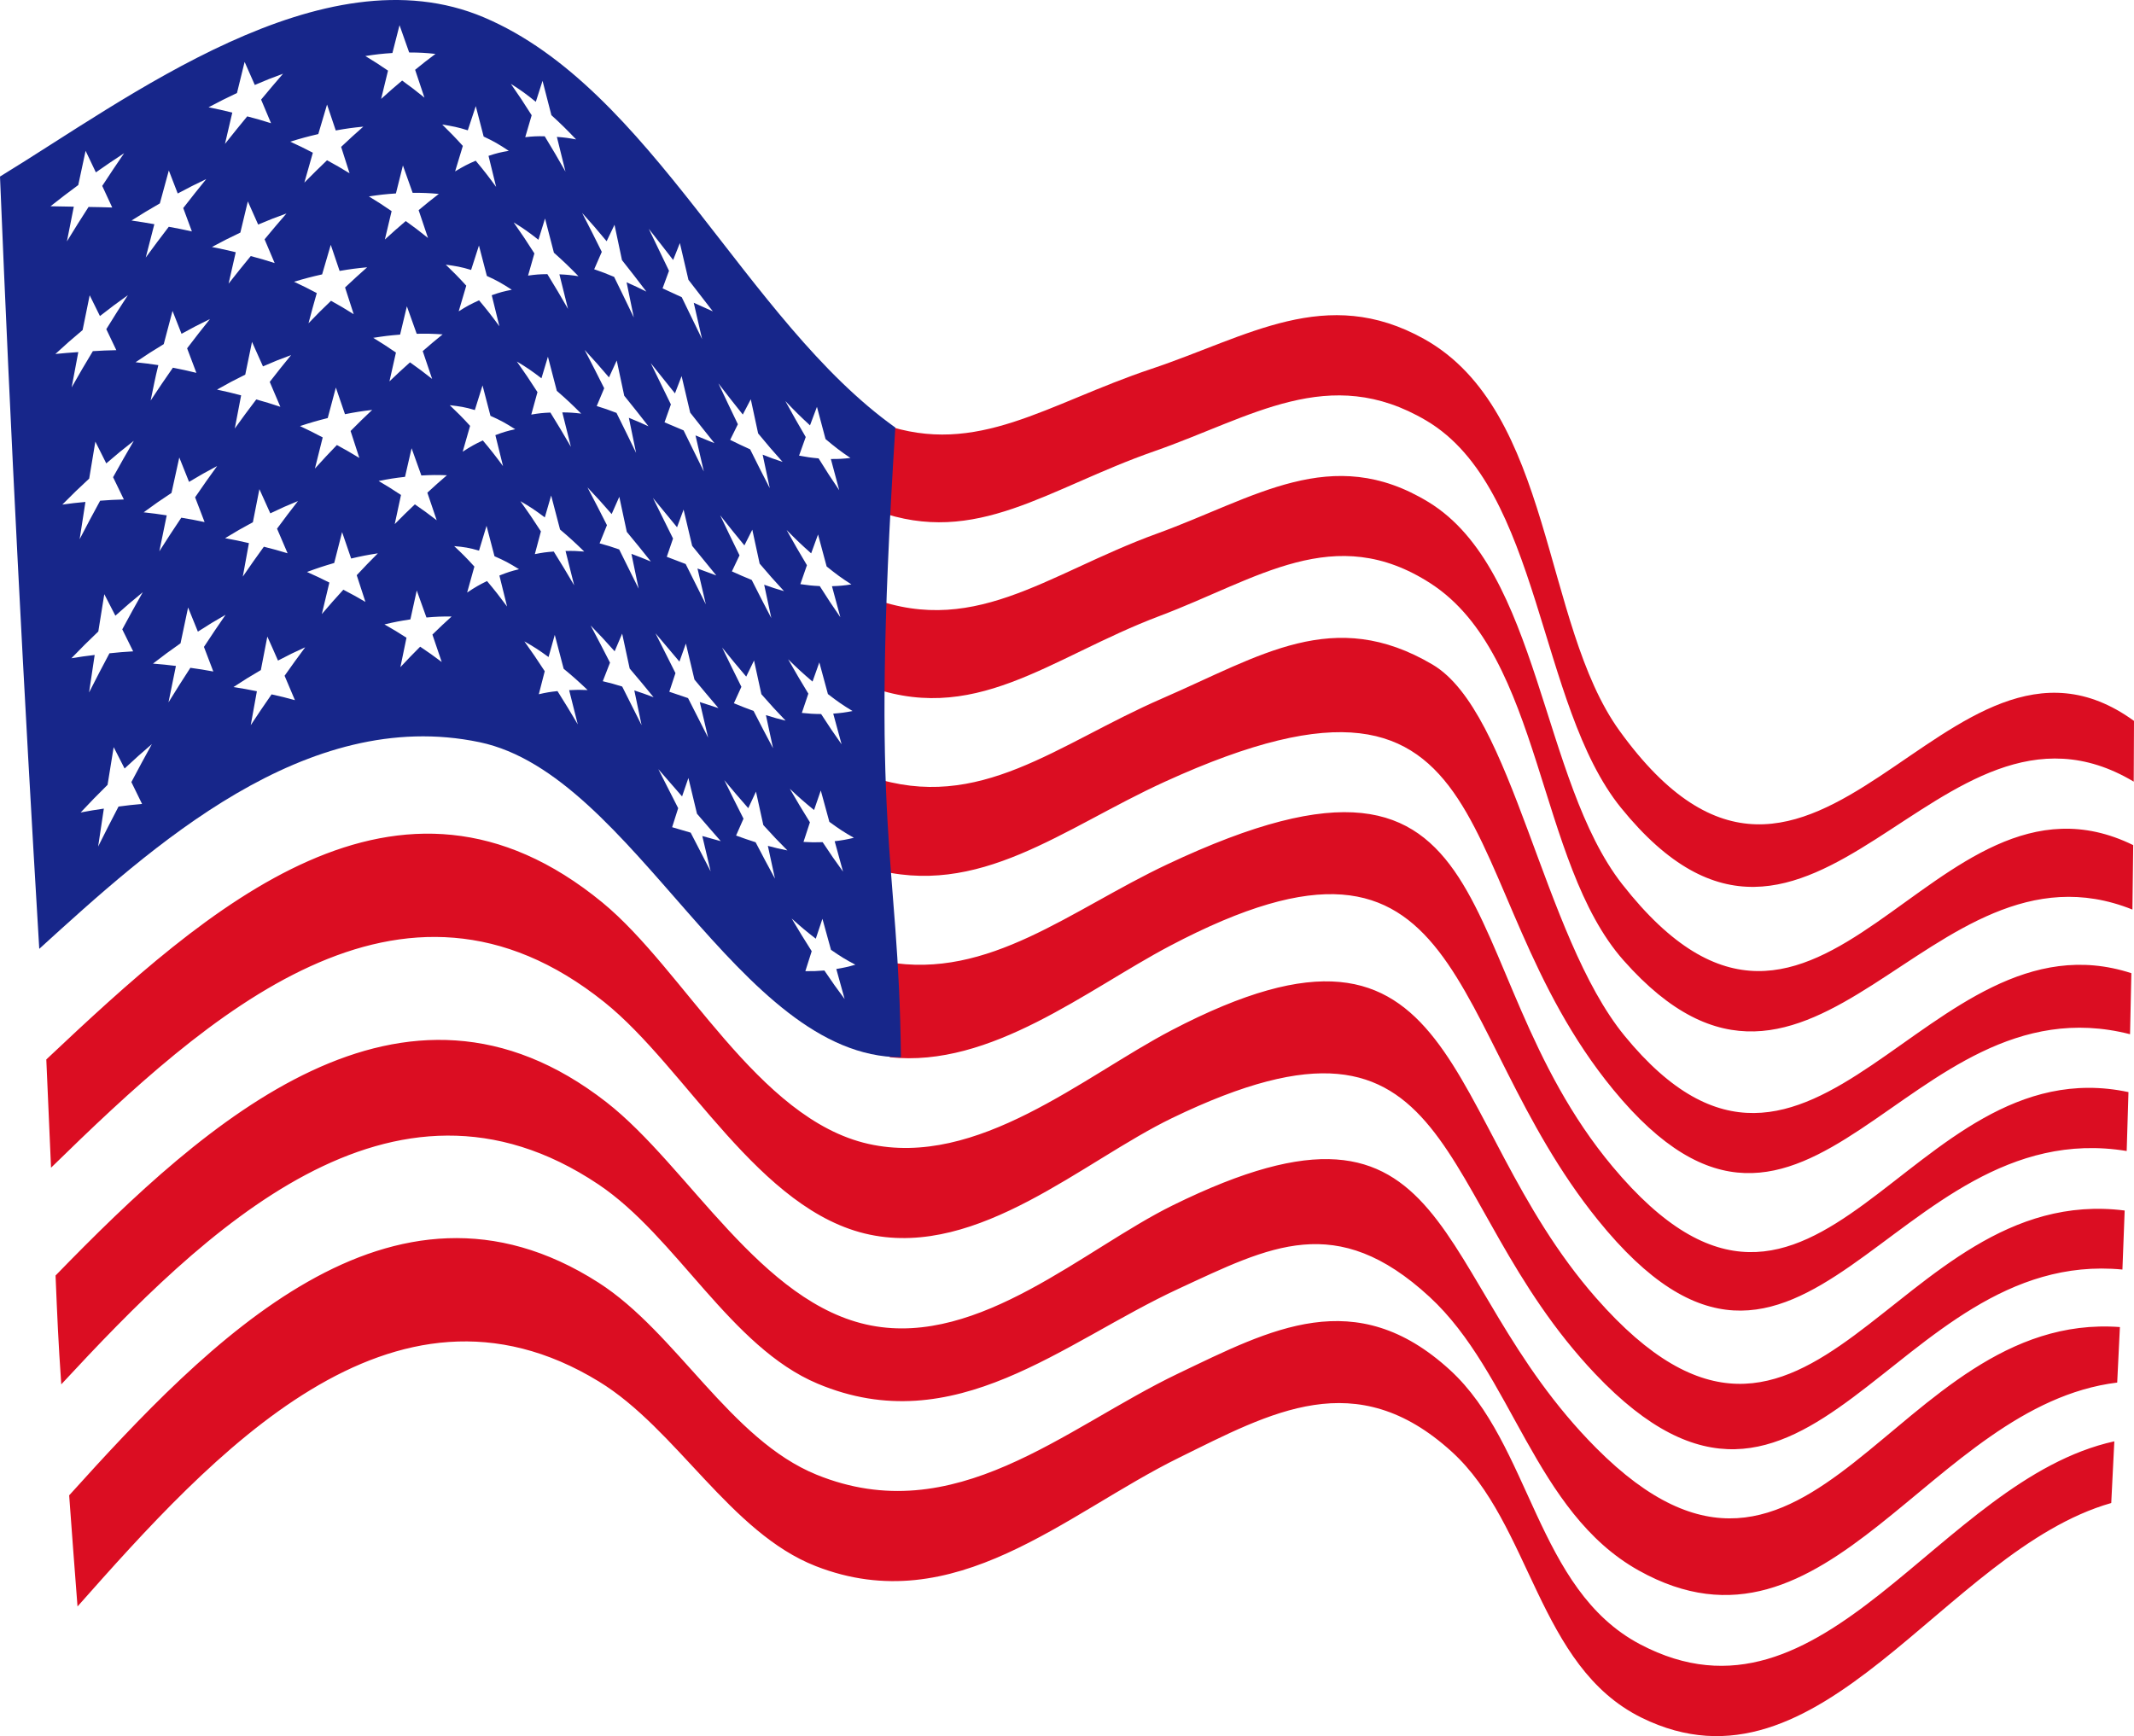 <?xml version="1.0" encoding="UTF-8"?>
<svg xmlns="http://www.w3.org/2000/svg" version="1.1" viewBox="0 0 250 203.414">
  <defs>
    <style>
      .cls-1 {
        fill: #db0d22;
      }

      .cls-2 {
        fill: #17268a;
      }
    </style>
  </defs>
  <!-- Generator: Adobe Illustrator 28.7.1, SVG Export Plug-In . SVG Version: 1.2.0 Build 142)  -->
  <g>
    <g id="USA_flag-2" data-name="USA_flag">
      <g>
        <path id="path-02" class="cls-1" d="M247.696,168.873c-.14,2.842-.212,4.307-.362,7.229-19.565,5.58-34.021,35.517-55.034,25.146-12.165-6.004-12.875-22.651-22.234-31.163-11.228-10.212-21.153-4.605-31.97.721-13.297,6.547-26.245,19.069-42.54,12.685-9.994-3.915-16.282-16.059-25.399-21.627-24.266-14.821-45.346,8.602-61.076,26.359-.402-5.211-.598-7.816-.978-13.021,16.228-17.97,37.697-40.485,62.011-24.924,9.148,5.854,15.446,18.401,25.555,22.508,16.183,6.575,28.989-5.472,42.403-11.879,10.787-5.152,20.723-10.534,31.803-.381,9.521,8.724,10.074,25.698,22.265,32.128,21.607,11.396,34.943-19.246,55.557-23.781ZM186.998,169.661c-19.949-20.035-15.921-45.033-49.616-28.435-10.273,5.06-22.601,16.529-35.324,14.08-12.918-2.487-21.377-18.659-31.021-26.171-23.834-18.567-46.78,2.034-64.529,20.312.21,5.042.31,7.555.669,12.752,16.726-18.042,38.7-39.628,62.903-23.444,9.172,6.133,15.483,19.067,25.701,23.362,16.083,6.76,28.721-4.831,42.263-11.108,10.744-4.98,18.494-9.14,29.43.942,9.678,8.922,12.286,25.218,24.494,32.05,22.249,12.452,34.177-19.327,56.063-22.012.13-2.646.195-3.859.317-6.503-26.525-1.96-36.082,39.553-61.351,14.175ZM186.988,152.082c-18.516-21.095-15.296-49.38-49.757-31.361-10.292,5.381-22.722,16.183-35.506,13.302-12.992-2.928-21.547-20.391-31.159-28.284-23.912-19.633-46.21.553-65.141,18.393.226,5.085.336,7.621.553,12.684,18.374-17.964,40.983-38.475,64.819-19.401,9.622,7.7,18.143,24.54,31.095,27.242,12.796,2.669,25.009-8.622,35.409-13.653,34.112-16.501,30.045,9.364,49.567,29.955,24.968,26.335,34.889-14.799,61.775-12.211.111-2.739.164-4.13.264-6.916-27.142-3.447-36.661,39.026-61.918,10.25ZM188.916,136.687c-19.783-23.662-10.893-54.908-52.193-35.404-11.298,5.335-20.878,13.542-32.841,11.413.361,3.698.412,7.434.353,11.174,11.862,1.281,23.102-7.914,32.792-13.029,35.342-18.654,31.947,9.535,50.154,32.083,23.943,29.652,34.392-12.593,61.962-8.065.089-2.784.131-4.173.208-6.902-25.994-5.544-36.338,37.552-60.435,8.73ZM190.325,121.367c-9.645-11.768-13.079-37.939-22.497-43.5-11.593-6.846-20.096-1.06-31.65,3.956-12.376,5.372-21.405,13.438-34.145,9.186v10.731c12.674,3.602,22.396-4.648,34.41-10.138,41.237-18.845,32.834,12.086,52.56,36.077,22.858,27.8,34.142-13.258,60.532-6.504.069-2.773.101-4.216.157-7.15-23.898-7.786-37.446,34.089-59.366,7.344ZM190.048,103.606c-9.507-12.147-9.672-36.817-22.686-44.772-11.379-6.955-20.374-.465-31.802,3.68-13.108,4.755-21.763,12.597-34.678,7.078.002,3.512.11,7.026.116,10.537,13.07,5.225,21.887-3.073,34.877-7.967,11.453-4.316,20.469-11.085,31.728-3.801,13.103,8.477,12.432,32.67,22.587,44.152,22.238,25.143,35.758-15.523,59.625-5.943.043-3.015.061-4.539.092-7.551-23.607-11.584-36.638,34.255-59.858,4.587ZM189.729,85.624c-9.085-12.581-7.751-37.465-22.903-45.913-11.473-6.397-20.624-.274-31.922,3.503-12.309,4.115-20.389,10.342-31.459,6.492-.061,3.39-.331,6.778-.729,10.154,11.694,4.244,19.982-2.622,32.52-6.994,11.373-3.965,20.467-10.326,31.861-3.585,13.443,7.953,13.054,33.334,22.804,45.365,22.435,27.684,37.064-16.815,60.067-3.064.019-2.923.025-4.325.032-7.116-21.966-15.953-37.366,32.877-60.271,1.157Z"/>
        <path id="path-01" class="cls-2" d="M104.888,50.094c-17.569-12.533-28.541-39.707-48.178-48.051C37.793-5.995,14.81,11.664,0,20.685c1.23,30.184,2.791,60.333,4.599,90.488,13.155-11.965,31.199-28.473,51.583-24.213,18.143,3.792,30.286,36.912,49.364,36.912-.268-24.328-3.741-25.444-.659-73.776ZM98.445,72.314c-.966-1.392-1.447-2.123-2.409-3.643-.912-.047-1.367-.095-2.274-.23.308-.884.462-1.328.771-2.218-.953-1.597-1.429-2.424-2.379-4.123,1.147,1.161,1.721,1.713,2.874,2.734.322-.88.483-1.322.806-2.21.402,1.51.604,2.259,1.007,3.744,1.157.932,1.737,1.358,2.902,2.103-.914.14-1.37.18-2.278.211.392,1.465.588,2.191.981,3.63ZM94.892,49.838c.325-.865.488-1.299.814-2.172.402,1.523.604,2.279,1.006,3.777,1.162.976,1.745,1.424,2.914,2.213-.919.106-1.377.127-2.291.122.392,1.477.588,2.21.981,3.662-.969-1.427-1.452-2.176-2.417-3.733-.917-.084-1.375-.151-2.287-.323.311-.869.467-1.305.78-2.18-.956-1.633-1.433-2.478-2.386-4.213,1.152,1.206,1.729,1.781,2.886,2.847ZM90.357,72.413c-.917-1.749-1.375-2.643-2.291-4.461-.931-.381-1.396-.585-2.324-1.006.356-.751.535-1.126.893-1.878-.908-1.855-1.362-2.797-2.27-4.698,1.135,1.441,1.703,2.152,2.841,3.532.37-.734.555-1.102.926-1.839.344,1.596.516,2.391.861,3.975,1.14,1.34,1.71,1.989,2.854,3.222-.931-.266-1.396-.419-2.323-.75.333,1.567.5,2.347.833,3.902ZM87.019,48.571c.374-.715.561-1.073.936-1.791.344,1.606.516,2.406.86,4.001,1.145,1.387,1.719,2.06,2.868,3.339-.937-.306-1.404-.479-2.337-.85.333,1.577.499,2.363.832,3.927-.921-1.785-1.38-2.697-2.3-4.551-.937-.423-1.405-.647-2.339-1.109.36-.732.541-1.098.903-1.83-.912-1.891-1.367-2.85-2.278-4.785,1.141,1.487,1.712,2.222,2.856,3.649ZM82.69,70.81c-.945-1.88-1.417-2.828-2.363-4.727-.886-.344-1.328-.516-2.213-.845.293-.86.439-1.288.733-2.141-.94-1.905-1.411-2.859-2.353-4.756,1.13,1.36,1.694,2.052,2.823,3.434.306-.831.459-1.244.766-2.069.403,1.703.604,2.554,1.006,4.25,1.13,1.396,1.695,2.094,2.825,3.464-.882-.32-1.323-.484-2.203-.812.391,1.684.587,2.524.978,4.199ZM82.455,55.244c-.949-1.917-1.424-2.884-2.374-4.819-.893-.384-1.339-.575-2.231-.943.297-.843.446-1.262.745-2.098-.944-1.94-1.417-2.911-2.363-4.841,1.137,1.404,1.705,2.118,2.841,3.547.31-.813.466-1.218.777-2.025.402,1.714.603,2.57,1.005,4.279,1.136,1.442,1.704,2.164,2.842,3.582-.889-.36-1.333-.544-2.22-.911.391,1.695.586,2.541.977,4.228ZM74.824,68.984c-.913-1.859-1.37-2.783-2.285-4.608-.918-.319-1.377-.465-2.296-.714.344-.86.517-1.286.862-2.129-.911-1.799-1.368-2.686-2.283-4.427,1.136,1.196,1.702,1.826,2.834,3.124.357-.817.536-1.221.895-2.022.352,1.642.528,2.464.879,4.109,1.13,1.36,1.694,2.06,2.821,3.474-.912-.38-1.367-.563-2.279-.899.34,1.637.51,2.455.85,4.092ZM78.86,30.461c.315-.796.472-1.193.788-1.982.402,1.725.603,2.587,1.004,4.306,1.142,1.487,1.713,2.231,2.856,3.695-.895-.398-1.342-.602-2.235-1.007.391,1.706.586,2.557.976,4.256-.953-1.953-1.429-2.937-2.382-4.906-.899-.422-1.349-.633-2.247-1.038.302-.826.453-1.237.755-2.056-.948-1.973-1.422-2.961-2.372-4.923,1.143,1.447,1.714,2.183,2.856,3.656ZM74.52,53.063c-.917-1.891-1.376-2.83-2.297-4.685-.926-.356-1.39-.52-2.317-.804.35-.842.525-1.259.877-2.084-.915-1.827-1.374-2.728-2.294-4.494,1.144,1.233,1.715,1.882,2.854,3.22.363-.798.545-1.193.909-1.975.351,1.649.527,2.474.878,4.126,1.137,1.402,1.705,2.123,2.84,3.581-.919-.42-1.379-.621-2.299-.996.34,1.643.509,2.466.848,4.11ZM71.068,28.264c.368-.78.553-1.165.922-1.929.35,1.656.525,2.484.876,4.143,1.144,1.443,1.715,2.185,2.857,3.686-.926-.458-1.39-.678-2.317-1.09.339,1.65.508,2.476.846,4.127-.921-1.921-1.382-2.876-2.306-4.759-.934-.393-1.401-.574-2.336-.893.355-.825.534-1.233.89-2.04-.919-1.854-1.38-2.769-2.304-4.56,1.151,1.269,1.726,1.937,2.872,3.315ZM66.884,52.356c-.96-1.654-1.441-2.46-2.406-4.018-.894.038-1.342.083-2.239.238.29-1.062.435-1.589.726-2.633-.963-1.494-1.446-2.214-2.415-3.585,1.156.689,1.732,1.087,2.881,1.965.303-1.02.455-1.525.759-2.526.417,1.591.626,2.391,1.041,3.997,1.145.995,1.716,1.533,2.856,2.667-.884-.103-1.327-.134-2.213-.144.404,1.609.606,2.417,1.01,4.039ZM66.544,36.198c-.965-1.679-1.448-2.498-2.419-4.078-.903.01-1.355.042-2.262.172.296-1.05.444-1.57.741-2.601-.968-1.515-1.453-2.244-2.428-3.632,1.165.714,1.746,1.126,2.903,2.033.309-1.006.463-1.504.773-2.492.417,1.596.625,2.399,1.04,4.011,1.154,1.027,1.729,1.582,2.877,2.753-.893-.134-1.339-.181-2.234-.221.404,1.615.606,2.426,1.008,4.054ZM58.93,54.614c-.943-1.274-1.416-1.879-2.367-3.01-.941.442-1.413.703-2.359,1.322.347-1.226.52-1.832.868-3.028-.949-1.043-1.422-1.502-2.385-2.423,1.188.138,1.771.218,2.941.568.36-1.169.54-1.746.901-2.883.373,1.416.559,2.128.93,3.563,1.164.515,1.743.834,2.898,1.568-.928.203-1.393.339-2.324.692.359,1.445.539,2.172.897,3.633ZM58.503,38.226c-.949-1.287-1.424-1.898-2.381-3.038-.952.426-1.429.682-2.386,1.29.354-1.219.532-1.821.887-3.008-.954-1.049-1.431-1.516-2.403-2.463,1.202.173,1.79.258,2.97.62.367-1.16.551-1.732.919-2.86.372,1.416.557,2.129.927,3.564,1.173.533,1.757.862,2.922,1.619-.938.181-1.408.306-2.35.641.358,1.445.537,2.172.895,3.634ZM62.772,11.927c.314-.992.472-1.484.787-2.457.416,1.602.624,2.407,1.038,4.025,1.161,1.059,1.74,1.632,2.895,2.839-.9-.166-1.351-.228-2.253-.297.403,1.621.604,2.435,1.006,4.069-.969-1.705-1.455-2.535-2.43-4.138-.912-.018-1.368.001-2.283.105.302-1.037.453-1.55.755-2.568-.972-1.536-1.46-2.275-2.439-3.681,1.174.74,1.758,1.166,2.923,2.104ZM54.801,15.269c.374-1.151.562-1.717.936-2.835.37,1.417.555,2.13.924,3.566,1.182.552,1.771.892,2.943,1.674-.947.158-1.422.273-2.373.588.357,1.446.535,2.174.891,3.637-.953-1.301-1.432-1.918-2.393-3.069-.962.409-1.443.67-2.412,1.251.362-1.206.543-1.806.905-2.985-.959-1.058-1.441-1.541-2.418-2.506,1.212.2,1.807.3,2.996.679ZM50.623,44.395c-1.025-.808-1.543-1.196-2.59-1.941-.957.855-1.439,1.301-2.407,2.229.303-1.358.455-2.033.759-3.378-1.054-.719-1.586-1.063-2.659-1.722,1.27-.202,1.9-.278,3.146-.379.317-1.333.476-1.996.794-3.315.462,1.284.692,1.927,1.15,3.218,1.23-.023,1.839-.009,3.039.07-.925.749-1.392,1.141-2.333,1.962.443,1.299.663,1.95,1.101,3.256ZM50.141,27.884c-1.033-.83-1.555-1.227-2.608-1.985-.971.83-1.46,1.263-2.445,2.162.316-1.335.474-2.0.79-3.325-1.057-.724-1.589-1.069-2.661-1.721,1.277-.194,1.911-.264,3.166-.351.328-1.316.492-1.971.819-3.276.457,1.275.685,1.917,1.139,3.205,1.24-.004,1.854.021,3.066.128-.937.724-1.41,1.105-2.364,1.902.441,1.3.66,1.952,1.098,3.262ZM42.095,53.653c-1.044-.633-1.569-.935-2.628-1.512-1.027,1.065-1.543,1.617-2.574,2.758.364-1.468.547-2.198.913-3.649-1.059-.557-1.592-.823-2.662-1.328,1.305-.425,1.955-.613,3.249-.94.381-1.439.571-2.154.954-3.575.428,1.247.642,1.871,1.068,3.122,1.284-.25,1.922-.351,3.187-.502-1.008.95-1.514,1.445-2.53,2.471.411,1.26.616,1.89,1.024,3.153ZM33.692,64.826c-1.108-.336-1.664-.49-2.781-.769-.988,1.366-1.482,2.066-2.467,3.502.285-1.576.429-2.361.717-3.924-1.114-.259-1.672-.374-2.791-.578,1.302-.796,1.954-1.17,3.255-1.87.304-1.557.456-2.333.763-3.876.512,1.132.768,1.699,1.278,2.836,1.3-.625,1.948-.913,3.241-1.44-.98,1.259-1.471,1.906-2.451,3.235.496,1.151.743,1.728,1.236,2.883ZM23.969,61.17c-1.092-.231-1.638-.334-2.73-.514-1.033,1.54-1.548,2.329-2.573,3.94.345-1.693.518-2.536.866-4.213-1.083-.167-1.624-.238-2.703-.357,1.3-.954,1.952-1.408,3.261-2.27.364-1.671.546-2.502.914-4.156.458,1.143.686,1.714,1.144,2.86,1.314-.789,1.972-1.161,3.289-1.857-1.035,1.43-1.552,2.163-2.581,3.665.445,1.159.667,1.74,1.112,2.901ZM23.007,43.685c-1.101-.267-1.652-.387-2.751-.603-1.048,1.502-1.57,2.272-2.608,3.847.355-1.678.507-2.579.902-4.149-1.071-.159-1.605-.225-2.67-.337,1.315-.892,1.976-1.317,3.302-2.122.41-1.564.616-2.343,1.029-3.893.422,1.071.633,1.607,1.056,2.683,1.331-.737,1.998-1.083,3.333-1.733-1.073,1.342-1.609,2.028-2.679,3.433.411,1.091.642,1.701,1.086,2.875ZM25.426,45.648c1.322-.75,1.984-1.101,3.306-1.754.315-1.542.473-2.31.791-3.838.515,1.146.771,1.721,1.284,2.872,1.322-.578,1.982-.843,3.298-1.324-1.002,1.221-1.503,1.85-2.505,3.141.498,1.165.747,1.748,1.243,2.918-1.124-.374-1.689-.546-2.82-.863-1.009,1.328-1.513,2.009-2.519,3.408.297-1.562.446-2.339.745-3.888-1.128-.296-1.693-.431-2.824-.671ZM34.447,33.011c1.322-.393,1.981-.565,3.29-.862.405-1.39.608-2.083,1.013-3.462.414,1.217.621,1.829,1.035,3.057,1.3-.221,1.946-.306,3.228-.427-1.029.912-1.547,1.385-2.588,2.364.401,1.241.601,1.861,1.011,3.134-1.059-.666-1.592-.984-2.656-1.573-1.056,1.01-1.585,1.533-2.639,2.636.376-1.451.578-2.141.97-3.539-1.062-.562-1.595-.827-2.664-1.327ZM45.971,6.212c.334-1.31.501-1.963.834-3.262.453,1.273.679,1.913,1.13,3.199,1.245.005,1.861.037,3.081.167-.946.704-1.423,1.077-2.384,1.862.438,1.299.656,1.952,1.091,3.263-1.036-.841-1.559-1.241-2.612-2.002-.977.822-1.469,1.253-2.46,2.149.322-1.33.483-1.993.805-3.313-1.056-.723-1.587-1.064-2.655-1.709,1.277-.199,1.912-.271,3.17-.355ZM37.288,15.708c.411-1.389.616-2.08,1.026-3.458.408,1.209.612,1.816,1.02,3.035,1.299-.231,1.945-.321,3.227-.447-1.033.913-1.553,1.388-2.597,2.371.395,1.233.593,1.851.988,3.094-1.05-.644-1.579-.949-2.639-1.526-1.059,1.015-1.591,1.54-2.658,2.62.399-1.407.599-2.107.997-3.504-1.057-.549-1.587-.808-2.651-1.295,1.32-.404,1.978-.583,3.286-.89ZM32.179,30.824c-1.119-.361-1.68-.525-2.803-.822-1.038,1.265-1.558,1.912-2.598,3.234.336-1.477.504-2.213.84-3.682-1.117-.274-1.675-.396-2.792-.613,1.333-.718,2-1.056,3.332-1.689.351-1.466.526-2.197.877-3.655.484,1.08.726,1.623,1.21,2.715,1.329-.565,1.993-.825,3.314-1.299-1.023,1.182-1.536,1.787-2.563,3.026.472,1.109.709,1.666,1.182,2.787ZM27.763,10.897c.357-1.461.536-2.19.894-3.644.477,1.075.715,1.615,1.193,2.701,1.328-.569,1.99-.833,3.309-1.317-1.025,1.186-1.539,1.793-2.57,3.033.465,1.102.698,1.655,1.164,2.768-1.114-.351-1.672-.511-2.79-.803-1.041,1.265-1.563,1.91-2.607,3.226.342-1.471.514-2.205.857-3.669-1.112-.273-1.669-.396-2.783-.621,1.335-.706,2.002-1.042,3.333-1.674ZM18.727,23.832c.419-1.551.629-2.322,1.051-3.86.416,1.078.625,1.617,1.042,2.698,1.335-.712,2.003-1.05,3.34-1.688-1.078,1.331-1.618,2.009-2.694,3.394.405,1.094.608,1.642,1.014,2.739-1.084-.24-1.626-.347-2.708-.544-1.082,1.413-1.622,2.134-2.698,3.605.401-1.57.603-2.351,1.007-3.907-1.072-.189-1.608-.274-2.677-.431,1.325-.836,1.99-1.238,3.323-2.007ZM9.168,21.682c.341-1.613.513-2.416.86-4.013.481,1.016.722,1.521,1.203,2.527,1.319-.924,1.981-1.374,3.309-2.246-1.03,1.509-1.544,2.274-2.564,3.832.469,1.015.703,1.521,1.172,2.531-1.112-.037-1.667-.049-2.774-.065-1.021,1.586-1.529,2.392-2.535,4.036.32-1.636.482-2.449.807-4.068-1.096-.024-1.642-.033-2.731-.05,1.293-1.019,1.944-1.516,3.254-2.486ZM9.677,38.675c.329-1.641.495-2.456.83-4.08.48.976.72,1.463,1.201,2.435,1.3-1.016,1.956-1.505,3.271-2.443-1.016,1.56-1.522,2.355-2.526,3.979.469.985.704,1.477,1.174,2.461-1.104.025-1.654.049-2.749.116-1.002,1.661-1.5,2.509-2.483,4.245.308-1.663.463-2.49.777-4.135-1.08.073-1.618.118-2.686.223,1.264-1.162,1.902-1.722,3.19-2.801ZM10.448,56.079c.287-1.741.432-2.608.722-4.337.51,1.018.766,1.528,1.28,2.551,1.282-1.103,1.927-1.632,3.225-2.644-.976,1.673-1.462,2.526-2.427,4.263.503,1.041.756,1.563,1.262,2.609-1.116.031-1.672.061-2.778.145-.967,1.773-1.447,2.676-2.402,4.512.27-1.753.406-2.626.678-4.368-1.091.099-1.633.161-2.708.311,1.248-1.261,1.878-1.87,3.147-3.044ZM11.517,73.987c.279-1.754.419-2.627.701-4.369.518,1.006.777,1.51,1.298,2.52,1.278-1.143,1.921-1.693,3.209-2.748-.965,1.707-1.445,2.577-2.401,4.348.509,1.029.765,1.545,1.276,2.578-1.115.066-1.671.111-2.779.229-.959,1.806-1.437,2.724-2.388,4.592.262-1.765.393-2.644.658-4.398-1.096.13-1.642.207-2.728.386,1.255-1.297,1.886-1.926,3.155-3.138ZM16.643,94.195c-1.105.097-1.656.159-2.757.306-.96,1.844-1.438,2.782-2.389,4.686.266-1.784.4-2.673.669-4.446-1.091.158-1.635.249-2.719.453,1.255-1.334,1.886-1.983,3.154-3.236.284-1.774.427-2.658.716-4.42.511 1.0.767,1.501,1.279,2.505,1.275-1.187,1.914-1.759,3.197-2.859-.964,1.749-1.445,2.639-2.402,4.45.501,1.023.751,1.536,1.253,2.563ZM24.99,78.677c-1.075-.198-1.613-.284-2.689-.433-1.027,1.584-1.54,2.394-2.562,4.049.349-1.717.533-2.575.87-4.268-1.076-.133-1.614-.187-2.688-.272,1.289-.997,1.935-1.473,3.229-2.38.352-1.687.529-2.526.885-4.197.459,1.131.689,1.697,1.147,2.83,1.297-.835,1.946-1.229,3.243-1.971-1.015,1.468-1.522,2.221-2.533,3.761.446,1.148.665,1.724,1.098,2.88ZM34.552,82.034c-1.091-.3-1.638-.435-2.736-.678-.976,1.408-1.465,2.13-2.441,3.609.286-1.596.43-2.391.719-3.974-1.096-.223-1.645-.321-2.746-.489,1.286-.844,1.928-1.243,3.21-1.991.303-1.578.465-2.368.76-3.926.51,1.118.751,1.684,1.249,2.812,1.279-.672,1.917-.984,3.187-1.558-.965,1.299-1.448,1.967-2.415,3.337.486,1.141.728,1.713,1.212,2.858ZM42.809,70.522c-1.027-.6-1.545-.886-2.587-1.429-1.005,1.102-1.509,1.673-2.518,2.853.351-1.485.528-2.222.882-3.69-1.043-.523-1.567-.771-2.622-1.241,1.281-.471,1.919-.681,3.189-1.053.368-1.456.553-2.18.923-3.618.426,1.236.639,1.855,1.062,3.096,1.26-.294,1.887-.416,3.129-.609-.987.987-1.483,1.499-2.476,2.563.409,1.25.613,1.876,1.019,3.129ZM47.449,55.87c.307-1.347.461-2.018.769-3.352.46,1.273.689,1.911,1.144,3.191,1.211-.063,1.811-.068,2.995-.026-.91.78-1.368,1.189-2.292,2.042.441,1.289.66,1.936,1.096,3.233-1.012-.779-1.524-1.151-2.557-1.866-.939.889-1.411,1.352-2.36,2.314.293-1.372.439-2.054.734-3.413-1.039-.687-1.564-1.015-2.621-1.64,1.248-.245,1.867-.342,3.093-.484ZM51.748,77.563c-1-.75-1.506-1.109-2.525-1.793-.921.922-1.385,1.402-2.316,2.399.285-1.387.427-2.077.713-3.45-1.024-.656-1.541-.968-2.582-1.561,1.226-.287,1.834-.404,3.04-.586.298-1.362.447-2.04.745-3.388.457,1.262.684,1.896,1.136,3.166,1.192-.101,1.783-.125,2.95-.118-.894.81-1.345,1.234-2.251,2.12.438,1.28.657,1.922,1.091,3.21ZM59.404,71.065c-.936-1.263-1.407-1.863-2.35-2.986-.93.456-1.395.723-2.329,1.35.339-1.233.509-1.842.849-3.046-.942-1.038-1.414-1.503-2.367-2.398,1.172.103,1.751.192,2.91.53.352-1.178.529-1.759.882-2.906.373,1.416.56,2.129.932,3.564,1.153.499,1.727.808,2.872,1.52-.917.224-1.377.37-2.297.74.36,1.445.54,2.172.899,3.633ZM63.825,60.619c.297-1.033.445-1.546.743-2.561.417,1.586.626,2.383,1.042,3.983,1.136.962,1.703,1.484,2.834,2.582-.875-.071-1.313-.086-2.19-.067.405,1.604.607,2.409,1.01,4.024-.954-1.628-1.432-2.423-2.392-3.958-.885.066-1.327.124-2.214.303.283-1.075.425-1.608.71-2.665-.957-1.474-1.437-2.185-2.401-3.539,1.146.665,1.718,1.05,2.857,1.899ZM66.676,80.862c.405,1.598.607,2.4,1.01,4.009-.948-1.603-1.423-2.385-2.376-3.898-.874.094-1.312.165-2.188.368.277-1.088.416-1.627.694-2.697-.951-1.455-1.427-2.157-2.384-3.495,1.136.642,1.702,1.014,2.831,1.833.29-1.047.436-1.566.728-2.596.417,1.581.626,2.375,1.042,3.97,1.126.93,1.688,1.434,2.809,2.495-.866-.038-1.299-.038-2.165.011ZM75.163,84.967c-.908-1.826-1.362-2.735-2.273-4.529-.909-.282-1.364-.409-2.273-.623.338-.878.508-1.313.847-2.175-.906-1.77-1.36-2.644-2.27-4.358,1.127,1.159,1.689,1.769,2.812,3.026.351-.836.528-1.249.88-2.069.353,1.635.529,2.453.881,4.09,1.121,1.317,1.681,1.995,2.801,3.363-.903-.34-1.355-.502-2.257-.8.341,1.629.511,2.444.851,4.074ZM79.596,77.517c.301-.849.452-1.272.755-2.114.403,1.691.604,2.536,1.006,4.22,1.122,1.347,1.683,2.021,2.807,3.342-.875-.278-1.312-.422-2.185-.709.391,1.671.587,2.505.977,4.169-.94-1.841-1.41-2.77-2.351-4.632-.878-.303-1.317-.454-2.194-.743.288-.878.432-1.315.721-2.185-.935-1.869-1.403-2.805-2.341-4.667,1.122,1.314,1.683,1.983,2.804,3.318ZM83.251,102.091c-.935-1.801-1.402-2.71-2.338-4.533-.87-.261-1.305-.391-2.173-.638.283-.896.425-1.342.709-2.23-.93-1.831-1.395-2.749-2.327-4.575,1.113,1.267,1.67,1.912,2.783,3.198.296-.867.445-1.299.742-2.16.402,1.679.603,2.517,1.005,4.188,1.114,1.297,1.671,1.945,2.787,3.215-.868-.235-1.301-.358-2.165-.602.391,1.659.586,2.486.977,4.136ZM87.419,79.276c.365-.754.548-1.132.916-1.888.345,1.585.517,2.374.861,3.947,1.133,1.291,1.701,1.916,2.839,3.1-.925-.225-1.386-.356-2.307-.645.333,1.556.5,2.331.834,3.874-.913-1.711-1.369-2.587-2.281-4.367-.925-.339-1.386-.521-2.307-.898.352-.771.528-1.156.881-1.927-.904-1.819-1.356-2.743-2.26-4.607,1.129,1.392,1.693,2.079,2.825,3.41ZM90.79,102.952c-.909-1.671-1.363-2.527-2.27-4.268-.917-.294-1.375-.454-2.288-.787.347-.791.521-1.187.87-1.977-.9-1.78-1.35-2.685-2.249-4.512,1.121,1.342,1.682,2.003,2.806,3.283.361-.775.542-1.162.904-1.939.345,1.573.517,2.357.861,3.918,1.126,1.24,1.69,1.839,2.821,2.972-.918-.181-1.376-.291-2.289-.535.333,1.544.5,2.314.833,3.845ZM95.188,79.858c.318-.896.478-1.345.797-2.248.402,1.496.603,2.238,1.006,3.71,1.151.886,1.729,1.288,2.888,1.989-.909.177-1.362.235-2.265.304.392,1.451.588,2.171.98,3.596-.962-1.354-1.441-2.066-2.399-3.549-.906-.008-1.358-.037-2.259-.131.304-.9.457-1.351.763-2.257-.949-1.56-1.423-2.368-2.369-4.029,1.141,1.113,1.712,1.641,2.859,2.616ZM95.368,94.908c.315-.912.472-1.37.788-2.289.402,1.482.603,2.217,1.005,3.673,1.145.837,1.719,1.216,2.872,1.869-.903.215-1.353.293-2.25.401.391,1.437.587,2.149.978,3.56-.957-1.315-1.435-2.008-2.388-3.45-.9.032-1.349.024-2.243-.029.301-.916.452-1.376.754-2.297-.945-1.52-1.416-2.309-2.358-3.93,1.134,1.063,1.702,1.566,2.842,2.492ZM98.95,117.056c-.952-1.274-1.427-1.946-2.376-3.347-.893.074-1.338.088-2.226.078.297-.933.446-1.401.744-2.339-.94-1.479-1.409-2.247-2.346-3.827,1.127,1.011,1.691,1.488,2.824,2.362.311-.929.467-1.395.779-2.33.401,1.466.602,2.194,1.003,3.635,1.138.786,1.709,1.14,2.855,1.744-.897.255-1.343.353-2.233.502.39,1.422.586,2.126.976,3.522Z"/>
      </g>
    </g>
  </g>
</svg>